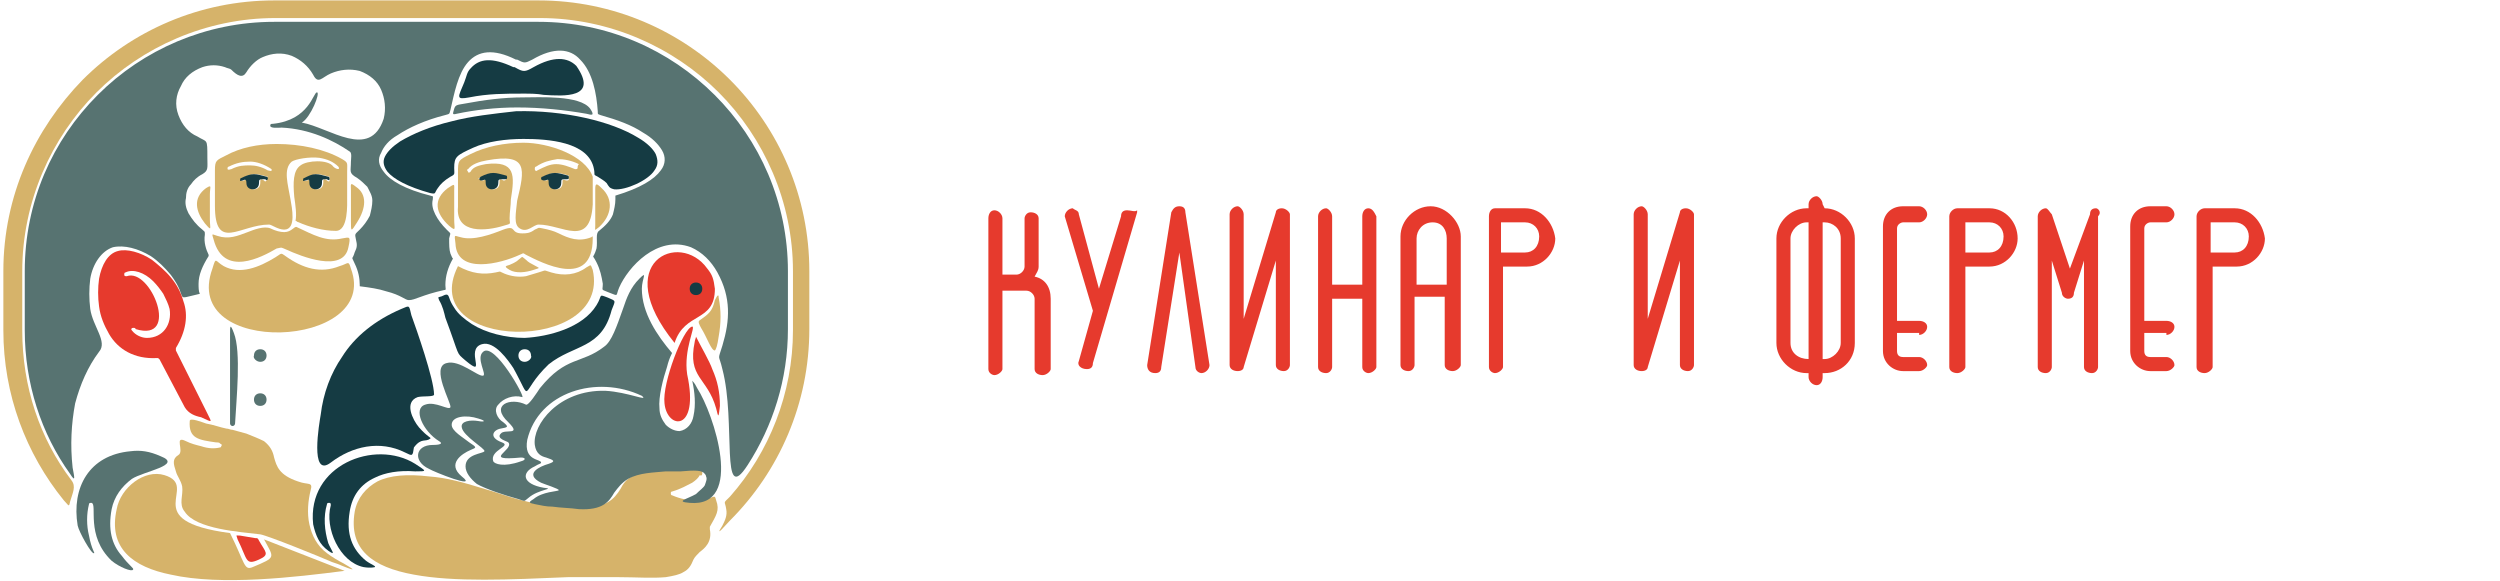 <svg width="172" height="40" viewBox="0 0 172 40" fill="none" xmlns="http://www.w3.org/2000/svg">
<g clip-path="url(#clip0_1_995)">
<path fill-rule="evenodd" clip-rule="evenodd" d="M23.884 11.812C23.884 11.205 23.971 11.205 23.538 10.945C22.325 10.252 20.679 9.906 19.032 9.906C17.733 9.906 16.52 10.166 15.567 10.685C14.874 11.032 14.787 11.032 14.787 11.725V14.151C14.787 17.357 16.52 15.45 18.513 15.45C18.686 15.45 19.119 15.797 19.552 15.797C20.419 15.797 20.072 14.238 19.986 13.718C19.812 12.678 19.466 11.639 20.072 11.119C20.332 10.945 21.285 10.772 21.978 10.859C22.498 10.945 22.931 11.119 23.278 11.465C23.451 11.725 23.105 11.639 22.931 11.465C22.585 10.945 21.112 11.032 20.679 11.379C20.159 11.725 20.159 12.591 20.245 13.544C20.332 14.151 20.419 14.757 20.332 15.191C20.419 15.191 20.419 15.277 20.505 15.277C21.285 15.624 22.238 15.884 23.105 15.884C23.971 15.884 23.884 14.064 23.884 13.544V11.812ZM18.339 12.418C18.253 12.505 18.253 12.505 18.166 12.418C17.906 12.245 17.906 12.332 17.906 12.591C17.906 12.851 17.733 13.025 17.473 13.025C17.213 13.025 17.04 12.851 17.04 12.591C17.04 12.332 16.953 12.332 16.78 12.418C16.693 12.418 16.607 12.505 16.607 12.418C16.607 12.332 16.607 12.245 16.693 12.245C17.04 12.072 17.3 11.985 17.56 11.985C17.82 11.985 18.079 12.072 18.426 12.158C18.339 12.245 18.339 12.332 18.339 12.418ZM18.686 11.725C18.686 11.812 18.513 11.725 18.426 11.725C17.993 11.465 17.56 11.379 17.213 11.379C16.78 11.379 16.433 11.379 15.913 11.639C15.827 11.639 15.74 11.725 15.653 11.639C15.653 11.552 15.653 11.465 15.74 11.465C16.26 11.205 16.693 11.119 17.213 11.119C17.646 11.119 18.166 11.292 18.686 11.639C18.686 11.552 18.686 11.639 18.686 11.725ZM22.672 12.418C22.672 12.505 22.585 12.505 22.498 12.418C22.238 12.245 22.238 12.332 22.238 12.591C22.238 12.851 22.065 13.025 21.805 13.025C21.545 13.025 21.372 12.851 21.372 12.591C21.372 12.332 21.372 12.332 21.112 12.418C21.025 12.418 20.939 12.505 20.939 12.418C20.939 12.332 20.939 12.245 21.025 12.245C21.372 12.072 21.545 11.985 21.805 11.985C22.065 11.985 22.325 12.072 22.672 12.158C22.672 12.245 22.672 12.332 22.672 12.418Z" fill="#D6B36A"/>
<path fill-rule="evenodd" clip-rule="evenodd" d="M36.014 9.819C34.715 9.819 33.415 10.079 32.375 10.599C31.509 11.032 31.509 11.032 31.509 11.899V14.238C31.336 16.144 33.502 15.884 34.628 15.537C35.235 15.364 35.061 15.451 35.061 15.018C35.061 14.584 35.148 14.151 35.148 13.718C35.408 12.072 35.495 11.032 33.415 11.292C32.982 11.379 32.549 11.465 32.375 11.812C32.289 11.899 32.202 11.899 32.202 11.812C32.115 11.725 32.115 11.639 32.202 11.639C32.462 11.292 32.982 11.119 33.502 11.032C36.361 10.512 36.101 11.639 35.581 13.805C35.495 14.671 35.321 15.451 35.755 15.711C36.274 16.057 36.708 15.451 37.054 15.451C38.7 15.451 40.606 17.097 40.78 14.065V12.159C40.26 10.686 37.747 9.819 36.014 9.819ZM32.982 12.245C33.328 12.072 33.588 11.985 33.848 11.985C34.108 11.985 34.368 12.072 34.715 12.159C34.801 12.159 34.801 12.245 34.801 12.332C34.801 12.418 34.715 12.418 34.628 12.418C34.368 12.245 34.368 12.332 34.368 12.592C34.368 12.852 34.195 13.025 33.935 13.025C33.675 13.025 33.502 12.852 33.502 12.592C33.502 12.332 33.415 12.332 33.242 12.418C33.155 12.418 33.069 12.418 33.069 12.332C32.895 12.332 32.895 12.245 32.982 12.245ZM39.134 12.332C39.134 12.418 39.047 12.418 38.96 12.418C38.7 12.332 38.7 12.332 38.7 12.592C38.7 12.852 38.527 13.025 38.267 13.025C38.007 13.025 37.834 12.852 37.834 12.592C37.834 12.332 37.834 12.332 37.574 12.418C37.487 12.418 37.401 12.418 37.314 12.332C37.314 12.245 37.314 12.159 37.401 12.159C37.747 11.985 38.007 11.899 38.267 11.899C38.527 11.899 38.787 11.985 39.134 12.072C39.047 12.245 39.134 12.332 39.134 12.332ZM39.74 11.552C39.74 11.639 39.653 11.639 39.567 11.639C39.134 11.465 38.7 11.292 38.267 11.292C37.834 11.292 37.487 11.465 36.968 11.725C36.881 11.812 36.794 11.725 36.794 11.639C36.794 11.552 36.794 11.465 36.881 11.465C37.401 11.119 37.834 11.032 38.354 10.946C38.787 10.946 39.307 11.032 39.827 11.292C39.74 11.379 39.74 11.465 39.74 11.552Z" fill="#D6B36A"/>
<path fill-rule="evenodd" clip-rule="evenodd" d="M17.82 12.591C17.82 12.851 17.646 13.024 17.386 13.024C17.126 13.024 16.953 12.851 16.953 12.591C16.953 12.331 16.866 12.331 16.693 12.418C16.607 12.418 16.52 12.505 16.52 12.418C16.52 12.331 16.52 12.245 16.607 12.245C16.953 12.072 17.213 11.985 17.473 11.985C17.733 11.985 17.993 12.072 18.339 12.158C18.426 12.158 18.426 12.245 18.426 12.331C18.339 12.418 18.339 12.418 18.253 12.331C17.82 12.331 17.82 12.331 17.82 12.591Z" fill="#153B43"/>
<path fill-rule="evenodd" clip-rule="evenodd" d="M34.282 12.591C34.282 12.851 34.108 13.025 33.848 13.025C33.589 13.025 33.415 12.851 33.415 12.591C33.415 12.332 33.415 12.332 33.155 12.418C33.069 12.418 32.982 12.418 32.982 12.332C32.982 12.245 32.982 12.245 33.069 12.158C33.415 11.985 33.675 11.898 33.935 11.898C34.195 11.898 34.455 11.985 34.801 12.072C34.888 12.072 34.888 12.158 34.888 12.245C34.888 12.332 34.801 12.332 34.715 12.332C34.282 12.332 34.282 12.332 34.282 12.591Z" fill="#153B43"/>
<path fill-rule="evenodd" clip-rule="evenodd" d="M22.152 12.591C22.152 12.851 21.978 13.024 21.718 13.024C21.459 13.024 21.285 12.851 21.285 12.591C21.285 12.331 21.285 12.331 21.025 12.418C20.939 12.418 20.852 12.505 20.852 12.418C20.852 12.331 20.852 12.245 20.939 12.245C21.285 12.072 21.459 11.985 21.718 11.985C21.978 11.985 22.238 12.072 22.585 12.158C22.672 12.158 22.672 12.245 22.672 12.331C22.672 12.418 22.585 12.418 22.498 12.331C22.152 12.331 22.152 12.331 22.152 12.591Z" fill="#153B43"/>
<path fill-rule="evenodd" clip-rule="evenodd" d="M38.614 12.591C38.614 12.851 38.44 13.025 38.181 13.025C37.921 13.025 37.747 12.851 37.747 12.591C37.747 12.332 37.747 12.332 37.487 12.418C37.401 12.418 37.314 12.418 37.227 12.332C37.227 12.245 37.227 12.158 37.314 12.158C37.661 11.985 37.921 11.898 38.181 11.898C38.44 11.898 38.7 11.985 39.047 12.072C39.134 12.072 39.134 12.158 39.134 12.245C39.134 12.332 39.047 12.332 38.96 12.332C38.614 12.332 38.614 12.332 38.614 12.591Z" fill="#153B43"/>
<path fill-rule="evenodd" clip-rule="evenodd" d="M16.953 4.967C17.213 4.534 17.646 4.101 18.079 3.928C18.686 3.668 19.379 3.581 20.072 3.841C20.679 4.101 21.199 4.534 21.545 5.141C21.892 5.834 22.152 5.314 22.758 5.054C23.365 4.794 24.058 4.707 24.751 4.881C25.444 5.141 25.964 5.574 26.224 6.18C26.484 6.787 26.57 7.48 26.397 8.173C25.444 11.032 22.672 8.779 20.765 8.433C21.372 8.086 22.065 6.354 21.805 6.354C21.545 6.354 21.285 8.26 18.773 8.519C18.686 8.519 18.599 8.519 18.599 8.606C18.513 8.866 19.206 8.779 19.379 8.779C21.285 8.866 22.931 9.646 24.058 10.425C24.231 10.512 24.144 10.945 24.144 11.118C24.144 11.812 23.971 11.898 24.578 12.245C24.838 12.418 25.098 12.678 25.271 12.851C25.444 13.198 25.617 13.458 25.617 13.804C25.617 14.151 25.531 14.497 25.444 14.844C25.271 15.19 25.011 15.537 24.751 15.797C24.404 16.143 24.404 16.057 24.491 16.49C24.578 16.837 24.578 17.01 24.404 17.356C24.231 17.963 24.144 17.53 24.404 18.136C24.664 18.656 24.751 19.176 24.751 19.609C24.751 19.609 24.751 19.609 24.751 19.695C25.444 19.782 26.051 19.869 26.57 20.042C27.61 20.302 27.87 20.648 28.13 20.648C28.563 20.648 28.996 20.302 30.556 19.955C30.729 19.955 30.643 19.869 30.643 19.609C30.643 19.002 30.816 18.396 31.163 17.79C31.076 17.703 31.076 17.616 30.989 17.443C30.902 17.183 30.902 16.837 30.902 16.403C30.989 15.97 31.076 16.143 30.729 15.797C30.383 15.45 30.123 15.104 29.95 14.757C29.776 14.411 29.689 14.064 29.776 13.718C29.776 13.458 29.863 13.544 29.603 13.458C27.87 13.024 26.83 12.418 26.397 11.812C26.051 11.379 25.964 10.945 26.224 10.512C26.397 10.079 26.744 9.646 27.35 9.299C28.13 8.779 29.256 8.26 30.643 7.913C30.989 7.826 30.902 7.826 30.989 7.566C31.249 6.44 31.509 5.054 32.202 4.274C32.895 3.495 33.935 3.321 35.495 4.101H35.581C36.101 4.361 36.101 4.361 36.621 4.101C38.094 3.235 39.22 3.321 39.913 4.101C40.78 4.967 41.04 6.44 41.126 7.653C41.126 7.913 41.126 7.826 41.3 7.913C42.513 8.26 43.466 8.606 44.245 9.126C44.852 9.472 45.285 9.906 45.545 10.339C45.805 10.772 45.805 11.292 45.459 11.725C45.025 12.331 44.072 12.938 42.339 13.458C42.339 13.544 42.339 13.631 42.339 13.718C42.339 14.064 42.253 14.411 42.166 14.757C41.993 15.19 41.646 15.537 41.213 15.883C40.953 16.057 41.126 16.577 41.04 17.096C40.78 17.963 40.693 17.356 41.04 18.049C41.3 18.569 41.386 19.002 41.473 19.522C41.473 20.042 41.3 19.869 41.906 20.129C42.599 20.389 42.339 20.389 42.599 19.782C43.206 18.396 45.199 16.143 47.538 17.01C48.318 17.356 48.924 17.963 49.357 18.742C50.31 20.475 50.224 22.035 49.704 23.767C49.357 24.894 49.444 24.287 49.704 25.413C50.657 29.052 49.531 34.943 51.437 31.998C53.17 29.312 54.209 26.107 54.209 22.641V18.656C54.209 9.213 46.498 1.502 37.054 1.502H18.859C14.181 1.502 9.848 3.408 6.729 6.527C3.61 9.646 1.704 13.891 1.704 18.656V22.728C1.704 26.366 2.83 29.832 4.823 32.604C5.256 33.297 5.083 32.691 4.996 32.171C4.823 30.612 4.91 29.139 5.17 27.753C5.516 26.453 6.036 25.24 6.816 24.201C7.422 23.508 6.383 22.468 6.209 21.255C6.123 20.562 6.123 19.869 6.209 19.176C6.383 18.136 6.989 17.27 7.769 17.01C8.549 16.837 9.502 17.096 10.368 17.616C10.888 17.963 11.321 18.396 11.755 18.916C13.054 20.648 11.841 20.648 13.747 20.215C13.661 20.042 13.661 19.782 13.661 19.522C13.661 18.916 13.921 18.309 14.354 17.616V17.53C14.181 17.183 14.007 16.663 14.094 16.143C14.094 15.883 14.094 15.97 13.921 15.797C13.487 15.45 13.227 15.104 12.967 14.671C12.794 14.324 12.708 13.977 12.794 13.631C12.794 13.284 12.881 12.938 13.141 12.678C13.314 12.418 13.574 12.158 13.921 11.985C14.354 11.725 14.267 11.552 14.267 10.859C14.267 9.472 14.267 9.819 13.574 9.386C12.967 9.126 12.534 8.606 12.274 7.913C12.014 7.22 12.101 6.527 12.448 5.92C12.708 5.314 13.227 4.881 13.921 4.621C14.44 4.448 14.96 4.448 15.48 4.621C15.653 4.707 15.827 4.707 15.913 4.794C16.347 5.227 16.693 5.401 16.953 4.967Z" fill="#577371"/>
<path fill-rule="evenodd" clip-rule="evenodd" d="M50.224 35.81C53.603 32.431 55.682 27.753 55.682 22.641V18.656C55.682 13.544 53.603 8.866 50.224 5.487C46.845 2.109 42.166 0.029 37.054 0.029H18.859C13.747 0.029 9.069 2.109 5.69 5.487C2.397 8.866 0.231 13.458 0.231 18.656V22.728C0.231 27.146 1.791 31.218 4.39 34.424C4.736 34.77 4.736 34.944 4.823 34.51C4.996 33.904 5.256 33.471 4.91 33.038C2.744 30.179 1.531 26.627 1.531 22.728V18.656C1.531 13.891 3.523 9.473 6.643 6.354C9.762 3.235 14.181 1.242 18.946 1.242H37.141C41.906 1.242 46.325 3.235 49.444 6.354C52.563 9.473 54.556 13.891 54.556 18.656V22.728C54.556 27.06 52.91 31.132 50.224 34.164C49.704 34.684 49.877 34.424 49.964 35.03C50.05 35.463 49.877 35.81 49.704 36.157C49.097 37.109 49.964 36.07 50.224 35.81Z" fill="#D6B36A"/>
<path fill-rule="evenodd" clip-rule="evenodd" d="M30.816 12.938C29.776 13.718 29.95 14.671 30.902 15.537C31.422 15.97 31.249 15.71 31.249 15.104V13.111C31.249 12.678 31.336 12.591 30.816 12.938Z" fill="#D6B36A"/>
<path fill-rule="evenodd" clip-rule="evenodd" d="M41.213 15.624C42.079 14.844 42.253 13.718 41.386 12.938C41.04 12.591 40.953 12.591 40.953 13.025V15.537C40.953 15.884 40.866 15.884 41.213 15.624Z" fill="#D6B36A"/>
<path fill-rule="evenodd" clip-rule="evenodd" d="M31.076 8.346C29.603 8.693 28.39 9.213 27.523 9.732C27.004 10.079 26.657 10.425 26.484 10.772C26.311 11.118 26.397 11.465 26.657 11.812C27.09 12.331 28.043 12.851 29.603 13.284C30.036 13.371 29.863 13.284 30.123 12.938C30.296 12.678 30.556 12.418 30.989 12.158C31.336 11.985 31.249 11.985 31.249 11.552C31.249 10.772 31.422 10.685 32.549 10.165C33.502 9.732 34.801 9.559 36.014 9.559C37.661 9.559 40.52 9.732 40.866 11.638C40.953 12.072 40.78 11.985 41.126 12.158C41.386 12.331 41.56 12.418 41.733 12.591C41.906 12.851 41.906 12.938 42.253 13.024C43.032 13.111 44.592 12.418 45.025 11.725C45.285 11.378 45.285 11.032 45.112 10.599C44.939 10.252 44.505 9.819 43.899 9.472C42.079 8.346 38.787 7.566 35.495 7.653C33.935 7.826 32.376 8 31.076 8.346Z" fill="#153B43"/>
<path fill-rule="evenodd" clip-rule="evenodd" d="M36.014 6.7C34.628 6.7 33.328 6.874 31.942 7.133C31.422 7.22 31.336 7.22 31.249 7.48C31.163 7.827 31.076 7.913 31.422 7.827C32.635 7.567 34.108 7.393 35.581 7.393C37.227 7.393 38.874 7.567 40.347 7.827C40.693 7.913 40.953 8 40.606 7.48C39.913 6.527 37.054 6.7 36.014 6.7Z" fill="#577371"/>
<path fill-rule="evenodd" clip-rule="evenodd" d="M32.289 6.7C33.588 6.441 34.715 6.441 36.014 6.441C36.448 6.441 36.968 6.441 37.401 6.527C38.787 6.614 41.213 6.787 39.653 4.535C39.047 3.928 38.094 3.842 36.708 4.621C36.101 4.968 36.014 4.968 35.408 4.621H35.321C33.848 3.928 32.982 4.015 32.375 4.708C32.115 4.968 32.115 5.228 31.942 5.661C31.509 6.7 31.336 6.874 32.289 6.7Z" fill="#153B43"/>
<path fill-rule="evenodd" clip-rule="evenodd" d="M27.61 21.255C25.791 22.035 24.404 23.161 23.538 24.547C22.758 25.674 22.238 27.06 22.065 28.533C21.978 29.052 21.285 32.951 22.758 31.825C24.231 30.698 26.137 30.265 27.87 31.132C28.39 31.392 28.39 31.392 28.477 30.785C28.996 30.092 29.256 30.439 29.603 30.179C29.689 30.092 29.43 30.092 28.823 29.399C28.39 28.879 27.783 27.666 28.736 27.32C29.083 27.233 29.863 27.32 29.863 27.146C29.863 26.107 28.65 22.641 28.303 21.688C28.13 20.995 28.217 20.995 27.61 21.255Z" fill="#153B43"/>
<path fill-rule="evenodd" clip-rule="evenodd" d="M24.578 15.277C25.184 14.324 25.271 13.371 24.491 12.851C24.058 12.505 24.144 12.678 24.144 13.111V15.191C24.144 15.97 24.144 15.97 24.578 15.277Z" fill="#D6B36A"/>
<path fill-rule="evenodd" clip-rule="evenodd" d="M14.181 12.938C13.227 13.631 13.487 14.584 14.094 15.364C14.614 15.97 14.44 15.711 14.44 15.104V13.371C14.44 12.852 14.614 12.678 14.181 12.938Z" fill="#D6B36A"/>
<path fill-rule="evenodd" clip-rule="evenodd" d="M14.267 28.446L12.101 24.114C12.101 24.027 12.101 24.027 12.101 23.941C12.794 22.814 12.967 21.688 12.621 20.735C12.448 20.129 12.188 19.609 11.755 19.089C11.408 18.656 10.888 18.223 10.455 17.876C9.675 17.356 8.722 17.096 8.116 17.27C7.422 17.443 6.989 18.223 6.816 19.176C6.729 19.782 6.729 20.475 6.816 21.082C6.903 21.775 7.162 22.381 7.509 22.988C8.116 24.027 9.242 24.721 10.802 24.634C10.888 24.634 10.888 24.634 10.975 24.721L12.708 28.013C12.967 28.446 13.401 28.619 13.834 28.706C14.614 29.052 14.614 29.139 14.267 28.446ZM10.108 23.248C9.762 23.248 9.329 23.074 9.069 22.728C8.982 22.641 9.069 22.555 9.155 22.555C9.242 22.555 9.329 22.555 9.329 22.641C12.448 23.594 10.368 18.396 8.722 19.003C8.635 19.003 8.549 19.003 8.549 18.916C8.549 18.829 8.549 18.743 8.635 18.743C9.155 18.483 9.935 18.743 10.541 19.349C10.802 19.609 11.061 19.956 11.235 20.215C11.408 20.562 11.581 20.909 11.668 21.255C11.841 22.295 11.235 23.248 10.108 23.248Z" fill="#E63A2D"/>
<path fill-rule="evenodd" clip-rule="evenodd" d="M11.061 31.392C10.282 31.045 9.675 30.958 8.982 31.045C6.123 31.305 4.91 33.557 5.343 36.156C5.43 36.59 6.296 38.149 6.469 38.062C6.556 38.062 6.296 37.803 6.123 36.849C5.949 36.156 5.949 35.377 6.123 34.684C6.123 34.597 6.209 34.597 6.296 34.597C6.729 34.684 5.863 36.849 7.682 38.582C8.202 39.015 9.069 39.362 9.155 39.189C9.242 39.102 8.895 38.929 8.375 38.236C7.682 37.456 7.422 36.416 7.682 35.03C7.856 34.164 8.375 33.471 9.069 32.951C9.848 32.431 12.621 31.998 11.061 31.392Z" fill="#577371"/>
<path fill-rule="evenodd" clip-rule="evenodd" d="M20.505 33.124C19.206 32.691 19.032 32.084 18.859 31.478C18.773 31.045 18.599 30.698 18.166 30.352C17.82 30.178 17.386 30.005 16.953 29.832C16.607 29.745 16.347 29.659 16 29.572C15.827 29.572 15.74 29.485 15.567 29.485C15.134 29.399 14.7 29.226 14.181 29.139C13.921 29.052 13.054 28.706 13.054 28.966C12.967 30.178 13.661 30.265 14.874 30.438C14.96 30.438 15.134 30.438 15.134 30.525C15.22 30.525 15.307 30.612 15.22 30.698C15.22 30.785 15.134 30.785 15.134 30.785C14.787 30.872 14.354 30.872 13.834 30.698C13.487 30.612 13.141 30.525 12.794 30.352C11.928 29.919 12.708 31.045 12.274 31.305C11.841 31.565 11.928 31.911 12.101 32.431C12.188 32.778 12.448 33.038 12.534 33.471C12.621 34.077 12.274 34.684 12.708 35.203C13.487 36.416 16.52 36.59 17.906 36.763C18.426 36.849 22.065 38.322 22.845 38.669C23.105 38.755 23.365 38.842 23.538 38.929C24.837 39.449 24.058 39.015 23.625 38.755C23.278 38.582 22.845 38.322 22.498 38.062C21.805 37.543 21.459 36.849 21.285 36.07C21.112 35.29 21.199 34.424 21.372 33.731C21.545 33.124 21.199 33.384 20.505 33.124Z" fill="#D6B36A"/>
<path fill-rule="evenodd" clip-rule="evenodd" d="M21.545 36.07C21.718 36.85 21.978 37.456 22.585 37.889C23.191 38.323 22.758 37.803 22.585 37.37C22.325 36.503 22.238 35.55 22.498 34.684C22.498 34.597 22.585 34.597 22.672 34.597C22.758 34.597 22.758 34.684 22.758 34.77C22.325 36.33 23.365 38.669 25.011 39.016C25.531 39.102 25.791 39.016 25.791 39.016C25.877 38.929 25.531 38.842 25.184 38.583C24.231 37.803 23.798 36.763 24.058 35.204C24.231 34.077 24.837 33.298 25.791 32.864C26.484 32.518 27.437 32.345 28.563 32.431C29.43 32.431 29.343 32.431 28.563 31.912C25.791 30.179 21.112 31.998 21.545 36.07Z" fill="#153B43"/>
<path fill-rule="evenodd" clip-rule="evenodd" d="M18.166 37.109C18.859 38.409 19.032 38.322 17.386 39.015C16.78 39.275 16.866 38.755 15.827 36.676C9.329 35.81 13.834 33.471 11.321 32.691C9.935 32.258 8.289 33.557 8.029 35.03C7.422 37.716 9.155 39.015 11.755 39.535C15.22 40.315 20.332 39.709 23.711 39.275L18.166 37.109Z" fill="#D6B36A"/>
<path fill-rule="evenodd" clip-rule="evenodd" d="M16.347 37.109C17.04 38.496 16.866 38.929 17.82 38.496C18.599 38.149 18.253 37.976 17.82 37.196C17.733 37.023 17.733 37.023 17.56 37.023L16.52 36.849C16.173 36.849 16.26 36.763 16.347 37.109Z" fill="#E63A2D"/>
<path fill-rule="evenodd" clip-rule="evenodd" d="M19.726 17.183C20.679 17.616 23.625 18.829 23.971 17.01C24.144 16.23 24.058 16.317 23.538 16.404C22.412 16.663 21.545 16.144 20.419 15.624C20.245 15.537 20.072 15.97 19.552 15.97C19.292 15.97 18.946 15.884 18.599 15.71C18.166 15.537 17.473 15.797 17.04 15.97C16.347 16.23 15.74 16.49 14.96 16.23C14.614 16.144 14.527 15.97 14.7 16.49C15.393 19.089 17.993 17.703 19.032 17.097C19.466 17.01 19.292 17.01 19.726 17.183Z" fill="#D6B36A"/>
<path fill-rule="evenodd" clip-rule="evenodd" d="M40.693 16.317C39.827 16.663 39.134 16.403 38.44 16.057C38.094 15.883 37.747 15.797 37.314 15.71C36.968 15.624 37.054 15.71 36.794 15.797C36.448 16.057 36.188 16.057 35.928 16.057C35.061 16.057 35.581 15.45 34.628 15.797C33.762 16.143 32.549 16.577 31.682 16.317C31.249 16.23 31.249 16.057 31.336 16.75C31.422 18.916 34.455 18.136 35.755 17.53C36.014 17.443 35.928 17.356 36.188 17.53C37.227 18.049 40.78 19.955 40.78 16.403C40.78 16.23 40.78 16.23 40.693 16.317Z" fill="#D6B36A"/>
<path fill-rule="evenodd" clip-rule="evenodd" d="M41.819 20.476C41.126 20.216 41.473 20.302 41.04 20.995C40.087 22.555 37.747 23.161 36.101 23.248C34.801 23.248 33.415 22.901 32.462 22.295C31.942 21.948 31.509 21.602 31.249 21.169C31.076 20.909 30.989 20.735 30.902 20.476C30.816 20.216 30.729 20.216 30.383 20.389C30.123 20.476 30.123 20.389 30.209 20.649C30.469 21.082 30.556 21.515 30.643 21.862C31.682 24.634 31.336 24.201 32.029 24.807C33.588 26.107 31.942 24.027 33.155 23.681C34.022 23.421 34.975 24.807 35.321 25.327C36.708 27.84 35.668 27.06 37.747 25.067C39.48 23.681 41.386 24.027 42.079 21.342C42.339 20.649 42.426 20.735 41.819 20.476ZM36.101 24.894C35.841 24.894 35.668 24.721 35.668 24.461C35.668 24.201 35.841 24.027 36.101 24.027C36.361 24.027 36.534 24.201 36.534 24.461C36.621 24.634 36.361 24.894 36.101 24.894Z" fill="#153B43"/>
<path fill-rule="evenodd" clip-rule="evenodd" d="M36.274 34.51C35.495 34.337 34.715 34.077 33.935 33.817C33.675 33.731 33.328 33.644 33.069 33.557C31.942 33.211 30.729 32.864 29.516 32.778C28.043 32.604 26.83 32.691 25.964 33.124C25.184 33.557 24.578 34.251 24.404 35.203C23.971 37.803 25.617 39.016 28.477 39.535C31.249 40.055 35.061 39.882 39.047 39.709H39.74C40.693 39.709 41.646 39.709 42.599 39.709C43.726 39.709 44.852 39.795 45.805 39.709C46.325 39.622 46.758 39.535 47.018 39.362C47.365 39.189 47.538 38.929 47.711 38.496C47.798 38.322 47.971 38.149 48.144 37.976C48.491 37.716 49.011 37.283 48.837 36.416V36.33V36.243C49.271 35.463 49.531 35.117 49.271 34.424C49.184 34.077 49.184 34.164 48.837 34.251C48.491 34.337 48.144 34.424 47.798 34.424C47.365 34.424 46.845 34.337 46.238 34.077C46.152 34.077 46.152 33.991 46.152 33.904C46.152 33.817 46.238 33.817 46.238 33.817C46.845 33.644 47.278 33.384 47.624 33.211C47.885 33.038 48.058 32.864 48.144 32.691C48.318 32.778 48.318 32.604 48.318 32.518C48.318 32.518 48.318 32.518 48.318 32.431C48.231 32.258 47.798 32.258 46.931 32.344C46.758 32.344 46.498 32.344 46.238 32.344C46.152 32.344 45.978 32.344 45.892 32.344C45.112 32.344 44.159 32.431 43.466 32.778C43.119 32.951 42.859 33.297 42.686 33.644C42.253 34.337 41.733 34.944 40 34.857C39.394 34.857 38.787 34.77 38.181 34.684C37.487 34.77 36.881 34.684 36.274 34.51Z" fill="#D6B36A"/>
<path fill-rule="evenodd" clip-rule="evenodd" d="M16.087 22.901C16.607 24.201 16.26 27.493 16.173 29.139C16.173 29.226 16.087 29.312 16 29.312C15.913 29.312 15.827 29.226 15.827 29.139V22.988C15.827 22.468 15.827 22.208 16.087 22.901Z" fill="#577371"/>
<path fill-rule="evenodd" clip-rule="evenodd" d="M17.906 24.894C18.166 24.894 18.339 24.72 18.339 24.46C18.339 24.201 18.166 24.027 17.906 24.027C17.646 24.027 17.473 24.201 17.473 24.46C17.386 24.634 17.646 24.894 17.906 24.894Z" fill="#577371"/>
<path fill-rule="evenodd" clip-rule="evenodd" d="M17.906 27.926C18.166 27.926 18.339 27.753 18.339 27.493C18.339 27.233 18.166 27.06 17.906 27.06C17.646 27.06 17.473 27.233 17.473 27.493C17.473 27.753 17.646 27.926 17.906 27.926Z" fill="#577371"/>
<path fill-rule="evenodd" clip-rule="evenodd" d="M15.393 18.309C16.52 18.916 17.82 18.396 18.946 17.703C19.379 17.443 19.292 17.357 19.639 17.616C20.852 18.483 22.065 18.829 23.365 18.309C23.971 18.136 23.971 17.876 24.144 18.483C26.224 24.027 12.361 24.634 14.614 18.483C14.874 17.616 14.787 17.963 15.393 18.309Z" fill="#D6B36A"/>
<path fill-rule="evenodd" clip-rule="evenodd" d="M40.347 18.396C39.653 18.916 38.787 19.002 37.921 18.742C37.314 18.569 37.661 18.569 37.054 18.742C36.794 18.829 36.448 18.916 36.188 19.002C35.668 19.089 35.148 19.002 34.715 18.829C34.282 18.656 34.541 18.656 34.108 18.742C33.242 18.916 32.462 18.829 31.509 18.309C28.563 24.201 42.079 24.374 40.78 18.569C40.606 18.136 40.693 18.223 40.347 18.396Z" fill="#D6B36A"/>
<path fill-rule="evenodd" clip-rule="evenodd" d="M36.708 18.223C36.534 18.136 36.361 18.049 36.188 17.876C35.841 17.616 36.014 17.616 35.668 17.876C35.495 18.049 35.235 18.136 35.061 18.223C34.801 18.309 34.628 18.309 35.061 18.569C35.495 18.829 36.188 18.742 36.708 18.569C37.227 18.396 37.141 18.483 36.708 18.223Z" fill="#D6B36A"/>
<path fill-rule="evenodd" clip-rule="evenodd" d="M48.664 18.483C46.758 15.797 41.906 18.049 46.412 23.594C47.105 21.428 49.184 22.208 49.184 19.869C49.097 19.176 49.011 18.916 48.664 18.483ZM49.011 25.413C48.838 24.894 48.231 23.854 47.885 23.161C47.885 23.248 47.798 23.421 47.798 23.508C47.278 26.02 48.664 25.933 49.271 28.099C49.444 28.879 49.444 28.619 49.531 27.926C49.531 26.973 49.357 26.193 49.011 25.413Z" fill="#E63A2D"/>
<path fill-rule="evenodd" clip-rule="evenodd" d="M49.444 20.475C49.617 21.342 49.617 22.208 49.444 23.161C49.357 23.767 49.271 24.027 49.184 24.114C48.924 24.114 48.664 23.248 48.231 22.555C48.144 22.381 47.971 22.121 48.144 22.035C48.751 21.602 49.011 21.428 49.184 20.649C49.357 20.302 49.444 20.215 49.444 20.475Z" fill="#D6B36A"/>
<path fill-rule="evenodd" clip-rule="evenodd" d="M34.975 29.052C35.928 30.005 34.715 29.485 34.455 29.832C34.108 30.179 34.888 30.352 34.975 30.439C35.408 30.958 33.069 31.738 35.841 31.478C36.188 31.478 36.188 31.651 35.841 31.738C34.628 32.171 34.022 31.911 33.935 31.738C33.675 30.958 35.235 30.698 34.541 30.439C33.589 30.092 33.935 29.572 34.455 29.485C34.888 29.399 35.061 29.399 34.628 29.052C34.195 28.792 33.935 28.186 34.282 27.839C34.628 27.406 35.321 27.146 35.928 27.32C36.188 27.406 34.022 23.508 33.242 24.201C32.722 24.634 33.502 25.76 33.242 25.847C32.895 25.933 31.596 24.721 30.729 24.98C29.603 25.24 31.076 27.753 30.989 28.013C30.902 28.273 29.95 27.579 29.256 27.839C28.39 28.099 29.083 29.659 30.209 30.352C30.643 30.612 29.863 30.612 29.776 30.612C28.563 30.612 28.39 31.738 29.516 32.258C29.776 32.431 32.982 33.731 31.769 32.778C30.729 31.911 31.769 31.218 32.376 30.958C32.809 30.785 32.809 30.785 32.289 30.439C31.856 30.092 31.076 29.659 31.076 29.226C31.076 28.619 32.115 28.532 32.895 28.792C33.502 28.966 33.328 29.052 32.895 28.966C32.376 28.879 31.682 28.966 31.769 29.399C31.856 30.005 33.415 30.872 33.328 31.045C33.242 31.218 32.029 31.218 32.029 32.085C32.029 32.518 32.376 32.951 32.809 33.297C33.415 33.644 34.715 34.077 35.668 34.337C36.188 34.51 36.014 34.51 36.361 34.251C37.054 33.644 38.267 33.644 37.401 33.557C35.928 33.297 35.841 32.518 36.794 32.085C37.054 31.911 37.227 31.911 37.227 31.825C37.227 31.565 36.014 31.738 36.274 30.265C37.054 26.973 41.04 25.76 44.159 27.233C44.679 27.666 43.206 26.973 41.646 26.886C38.441 26.8 36.621 29.226 36.794 30.612C36.881 31.218 37.227 31.392 37.574 31.478C38.094 31.651 38.267 31.738 37.747 31.911C37.141 32.085 36.014 32.604 37.227 33.211C37.401 33.297 38.527 33.644 38.441 33.731C38.354 33.817 37.314 33.817 36.708 34.337C36.274 34.597 36.448 34.597 36.794 34.684C37.227 34.77 37.574 34.857 38.007 34.857C38.614 34.944 39.22 34.944 39.827 35.03C41.473 35.117 41.906 34.51 42.253 33.904C42.513 33.557 42.773 33.211 43.206 32.951C43.986 32.518 44.939 32.518 45.805 32.431C45.892 32.431 46.065 32.431 46.152 32.431C46.412 32.431 46.585 32.431 46.845 32.431C47.798 32.344 48.318 32.344 48.491 32.604C48.491 32.604 48.578 32.691 48.578 32.778C48.664 32.951 48.578 33.124 48.491 33.384C48.404 33.557 48.144 33.731 47.885 33.991C47.278 34.337 46.412 34.51 47.451 34.597C51.264 34.944 49.097 28.446 47.971 26.713C47.885 26.54 47.798 26.367 47.625 26.193C47.798 26.973 47.885 27.839 47.711 28.619C47.625 29.139 47.278 29.572 46.758 29.659C46.412 29.659 46.065 29.485 45.805 29.226C45.545 28.879 45.372 28.532 45.372 28.099C45.285 27.32 45.632 26.02 45.892 25.24C45.978 24.894 46.065 24.634 46.238 24.287C45.199 23.074 44.159 21.515 44.159 19.869C44.159 19.176 44.592 18.569 43.986 19.176C43.379 19.782 43.119 20.475 42.859 21.255C42.426 22.468 42.079 23.508 41.56 23.854C40 25.067 38.96 24.461 37.141 26.713C36.968 26.973 36.361 27.926 36.188 27.839C35.148 27.32 33.675 27.839 34.975 29.052Z" fill="#577371"/>
<path fill-rule="evenodd" clip-rule="evenodd" d="M47.885 20.302C48.144 20.302 48.318 20.129 48.318 19.869C48.318 19.609 48.144 19.436 47.885 19.436C47.624 19.436 47.451 19.609 47.451 19.869C47.451 20.129 47.624 20.302 47.885 20.302Z" fill="#153B43"/>
<path fill-rule="evenodd" clip-rule="evenodd" d="M47.278 25.76C48.144 29.745 45.892 29.572 45.718 27.753C45.545 26.366 47.018 22.554 47.625 22.468C47.885 22.468 47.018 24.027 47.278 25.76Z" fill="#E63A2D"/>
</g>
<path fill-rule="evenodd" clip-rule="evenodd" d="M153.751 14.33H151.677C151.4 14.33 151.123 14.606 151.123 14.883V25.255C151.123 25.532 151.4 25.67 151.677 25.67C151.953 25.67 152.23 25.394 152.23 25.255V18.34H153.89C154.996 18.34 155.826 17.372 155.826 16.404C155.688 15.298 154.858 14.33 153.751 14.33ZM153.751 17.372H152.092V15.298H153.751C154.304 15.298 154.719 15.713 154.719 16.266C154.719 16.957 154.304 17.372 153.751 17.372ZM149.049 23.043C149.325 23.043 149.602 22.766 149.602 22.489C149.602 22.213 149.325 22.075 149.049 22.075H147.527V15.713C147.527 15.436 147.804 15.298 147.942 15.298H149.049C149.325 15.298 149.602 15.021 149.602 14.745C149.602 14.468 149.325 14.191 149.049 14.191H147.942C147.112 14.191 146.559 14.745 146.559 15.575V24.149C146.559 24.979 147.251 25.532 147.942 25.532H149.049C149.325 25.532 149.602 25.255 149.602 25.117C149.602 24.84 149.325 24.564 149.049 24.564H147.942C147.666 24.564 147.527 24.425 147.527 24.149V22.904H149.049V23.043ZM144.208 14.33C143.931 14.33 143.793 14.468 143.793 14.745L142.41 18.479L141.165 14.745C141.027 14.606 140.889 14.33 140.75 14.33C140.474 14.33 140.197 14.606 140.197 14.883V25.255C140.197 25.532 140.474 25.67 140.75 25.67C141.027 25.67 141.165 25.394 141.165 25.255V17.925L141.857 20.138C141.857 20.415 142.133 20.553 142.272 20.553C142.548 20.553 142.687 20.415 142.687 20.138L143.378 17.925V25.255C143.378 25.532 143.655 25.67 143.931 25.67C144.208 25.67 144.346 25.394 144.346 25.255V14.883C144.623 14.606 144.346 14.33 144.208 14.33ZM136.878 14.33H134.665C134.388 14.33 134.111 14.606 134.111 14.883V25.255C134.111 25.532 134.388 25.67 134.665 25.67C134.941 25.67 135.218 25.394 135.218 25.255V18.34H136.878C137.984 18.34 138.814 17.372 138.814 16.404C138.814 15.298 137.984 14.33 136.878 14.33ZM136.878 17.372H135.218V15.298H136.878C137.431 15.298 137.846 15.713 137.846 16.266C137.846 16.957 137.431 17.372 136.878 17.372ZM132.037 23.043C132.313 23.043 132.59 22.766 132.59 22.489C132.59 22.213 132.313 22.075 132.037 22.075H130.515V15.713C130.515 15.436 130.792 15.298 130.93 15.298H132.037C132.313 15.298 132.59 15.021 132.59 14.745C132.59 14.468 132.313 14.191 132.037 14.191H130.93C130.101 14.191 129.547 14.745 129.547 15.575V24.149C129.547 24.979 130.239 25.532 130.93 25.532H132.037C132.313 25.532 132.59 25.255 132.59 25.117C132.59 24.84 132.313 24.564 132.037 24.564H130.93C130.654 24.564 130.515 24.425 130.515 24.149V22.904H132.037V23.043ZM125.536 14.33L125.398 14.053C125.398 13.777 125.121 13.5 124.983 13.5C124.706 13.5 124.43 13.777 124.43 14.053V14.33H124.292C123.185 14.33 122.217 15.298 122.217 16.404V23.596C122.217 24.702 123.185 25.67 124.292 25.67H124.43V25.947C124.43 26.223 124.706 26.5 124.983 26.5C125.26 26.5 125.398 26.223 125.398 25.947V25.67H125.536C126.643 25.67 127.611 24.84 127.611 23.596V16.404C127.611 15.298 126.643 14.33 125.536 14.33ZM124.43 24.702C123.738 24.702 123.185 24.287 123.185 23.596V16.404C123.185 15.851 123.738 15.298 124.292 15.298H124.43V24.702ZM126.643 23.596C126.643 24.149 126.09 24.702 125.536 24.702H125.398V15.298H125.536C126.09 15.298 126.643 15.713 126.643 16.404V23.596ZM115.993 14.33C115.716 14.33 115.578 14.468 115.578 14.606L113.365 21.936V14.745C113.365 14.468 113.089 14.191 112.95 14.191C112.674 14.191 112.397 14.468 112.397 14.745V25.117C112.397 25.394 112.674 25.532 112.95 25.532C113.227 25.532 113.365 25.394 113.365 25.255L115.578 17.925V25.117C115.578 25.394 115.855 25.532 116.131 25.532C116.408 25.532 116.546 25.255 116.546 25.117V14.745C116.546 14.606 116.27 14.33 115.993 14.33ZM104.928 14.33H102.854C102.577 14.33 102.439 14.606 102.439 14.883V25.255C102.439 25.532 102.715 25.67 102.854 25.67C103.13 25.67 103.407 25.394 103.407 25.255V18.34H105.067C106.173 18.34 107.003 17.372 107.003 16.404C106.865 15.298 106.035 14.33 104.928 14.33ZM104.928 17.372H103.269V15.298H104.928C105.482 15.298 105.897 15.713 105.897 16.266C105.897 16.957 105.482 17.372 104.928 17.372ZM98.428 14.191C97.321 14.191 96.353 15.16 96.353 16.266V25.117C96.353 25.394 96.63 25.532 96.906 25.532C97.183 25.532 97.321 25.255 97.321 25.117V20.415H99.396V25.117C99.396 25.394 99.673 25.532 99.949 25.532C100.226 25.532 100.502 25.255 100.502 25.117V16.266C100.502 15.298 99.534 14.191 98.428 14.191ZM99.534 19.585H97.46V16.404C97.46 15.851 97.875 15.298 98.566 15.298C99.258 15.298 99.534 15.851 99.534 16.404V19.585ZM94.14 14.33C93.864 14.33 93.725 14.606 93.725 14.883V19.585H91.651V14.883C91.651 14.606 91.374 14.33 91.236 14.33C90.959 14.33 90.683 14.606 90.683 14.883V25.255C90.683 25.532 90.959 25.67 91.236 25.67C91.512 25.67 91.651 25.394 91.651 25.255V20.553H93.725V25.255C93.725 25.532 94.002 25.67 94.14 25.67C94.417 25.67 94.694 25.394 94.694 25.255V14.883C94.555 14.606 94.417 14.33 94.14 14.33ZM88.193 14.33C87.916 14.33 87.778 14.468 87.778 14.606L85.565 21.936V14.745C85.565 14.468 85.289 14.191 85.15 14.191C84.874 14.191 84.597 14.468 84.597 14.745V25.117C84.597 25.394 84.874 25.532 85.15 25.532C85.427 25.532 85.565 25.394 85.565 25.255L87.778 17.925V25.117C87.778 25.394 88.055 25.532 88.331 25.532C88.608 25.532 88.746 25.255 88.746 25.117V14.745C88.746 14.606 88.47 14.33 88.193 14.33ZM81.554 14.606C81.554 14.33 81.416 14.191 81.139 14.191C80.863 14.191 80.724 14.33 80.586 14.606L78.926 25.117C78.926 25.394 79.065 25.67 79.48 25.67C79.756 25.67 79.894 25.532 79.894 25.255L81.139 17.372L82.246 25.255C82.246 25.532 82.522 25.67 82.661 25.67C82.937 25.67 83.214 25.394 83.214 25.117L81.554 14.606ZM77.543 14.468C77.267 14.468 77.128 14.606 77.128 14.883L75.607 19.862L74.224 14.745C74.224 14.468 73.947 14.468 73.809 14.33C73.532 14.33 73.256 14.606 73.256 14.883L75.192 21.383L74.224 24.84C74.086 25.117 74.362 25.394 74.777 25.394C75.054 25.394 75.192 25.255 75.192 24.979L78.235 14.606V14.468C78.097 14.606 77.82 14.468 77.543 14.468ZM71.181 19.032C71.319 18.755 71.458 18.617 71.458 18.34V15.021C71.458 14.745 71.181 14.606 70.904 14.606C70.628 14.606 70.49 14.883 70.49 15.021V18.34C70.49 18.617 70.213 18.894 69.936 18.894H68.968V15.021C68.968 14.745 68.692 14.468 68.415 14.468C68.138 14.468 68 14.745 68 15.021V25.394C68 25.67 68.277 25.808 68.415 25.808C68.692 25.808 68.968 25.532 68.968 25.394V20H70.628C70.904 20 71.181 20.277 71.181 20.553V25.394C71.181 25.67 71.458 25.808 71.734 25.808C72.011 25.808 72.288 25.532 72.288 25.394V20.553C72.288 19.723 71.873 19.17 71.181 19.032Z" fill="#E63A2D"/>
<defs>
<clipPath id="clip0_1_995">
<rect width="56" height="40" fill="white"/>
</clipPath>
</defs>
</svg>
